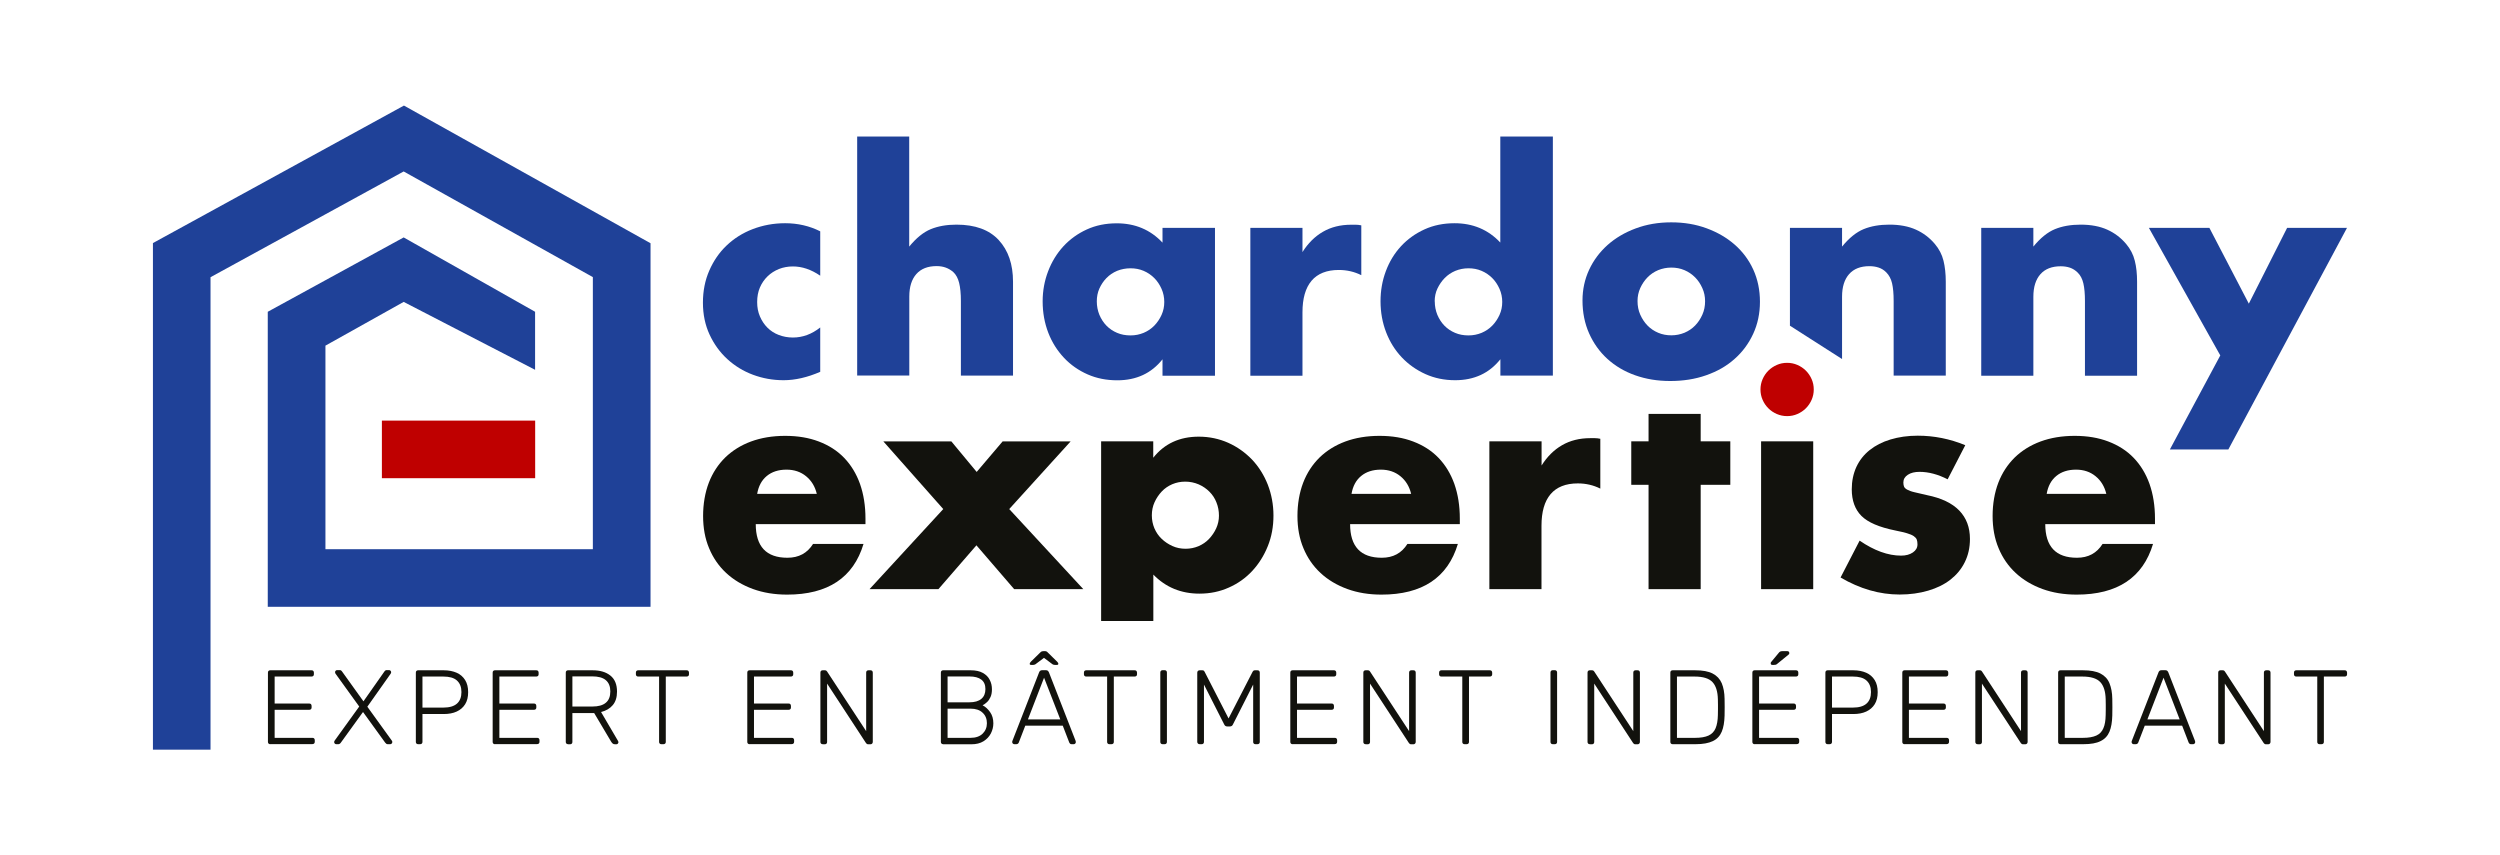<?xml version="1.0" encoding="UTF-8"?>
<svg xmlns="http://www.w3.org/2000/svg" id="Calque_1" viewBox="0 0 283.46 96.97">
  <defs>
    <style>.cls-1{fill:#12120d;}.cls-2{fill:#bf0000;}.cls-3{fill:#1f4198;}</style>
  </defs>
  <path class="cls-1" d="M30.64,84.38c-.08,0-.14-.02-.19-.07-.05-.05-.07-.11-.07-.19v-7.85c0-.09.02-.16.07-.2.05-.05.11-.07.19-.07h4.68c.09,0,.16.02.2.07.05.05.07.12.07.2v.18c0,.08-.02.14-.07.19-.05.05-.12.07-.2.07h-4.18v3.06h3.92c.09,0,.16.02.2.07s.07.12.07.2v.18c0,.08-.02.14-.07.19-.05.05-.12.07-.2.07h-3.92v3.18h4.28c.09,0,.16.02.2.07.05.05.07.12.07.2v.18c0,.08-.02.14-.07.19-.05.05-.12.07-.2.07h-4.77Z"></path>
  <path class="cls-1" d="M38.13,84.38c-.07,0-.12-.02-.17-.07s-.07-.1-.07-.17c0-.03,0-.06.02-.09.01-.03.02-.05.03-.07l2.79-3.87-2.69-3.73s-.05-.1-.05-.16c0-.06.02-.12.07-.17.05-.05.1-.07.17-.07h.29c.06,0,.11.01.15.04.04.03.09.07.13.14l2.41,3.36,2.36-3.36c.04-.06.08-.11.13-.14.04-.03.09-.04.15-.04h.26c.06,0,.12.02.17.07.05.05.07.1.07.17,0,.06-.02.11-.05.16l-2.65,3.75,2.78,3.85s.03.04.04.07c0,.03.01.06.01.09,0,.06-.02.12-.07.17-.05.05-.1.07-.17.07h-.29c-.06,0-.11-.02-.15-.05-.04-.03-.09-.08-.13-.13l-2.51-3.47-2.51,3.47c-.04.06-.08.1-.13.13-.04.03-.09.05-.15.05h-.26Z"></path>
  <path class="cls-1" d="M47.41,84.38c-.08,0-.14-.02-.19-.07-.05-.05-.07-.11-.07-.19v-7.85c0-.09.02-.16.07-.2.05-.05.11-.07.19-.07h2.91c.56,0,1.05.1,1.46.28s.73.46.96.83c.23.37.34.82.34,1.37s-.11,1-.34,1.37c-.23.37-.55.64-.96.83s-.9.28-1.46.28h-2.42v3.16c0,.08-.02.14-.07.19-.05.05-.12.07-.2.07h-.22ZM47.9,80.23h2.36c.7,0,1.21-.15,1.55-.45s.51-.74.51-1.31-.17-1-.51-1.31-.86-.45-1.55-.45h-2.36v3.52Z"></path>
  <path class="cls-1" d="M56.12,84.38c-.08,0-.14-.02-.19-.07-.05-.05-.07-.11-.07-.19v-7.85c0-.09.02-.16.07-.2.05-.05.11-.07.19-.07h4.68c.09,0,.16.02.2.07.05.05.07.12.07.2v.18c0,.08-.02.14-.07.19-.05.05-.12.07-.2.07h-4.18v3.06h3.92c.09,0,.16.02.2.07s.07.12.07.2v.18c0,.08-.02.14-.07.19-.05.05-.12.07-.2.07h-3.92v3.18h4.28c.09,0,.16.02.2.07.05.05.07.12.07.2v.18c0,.08-.02.14-.07.19-.05.05-.12.07-.2.07h-4.77Z"></path>
  <path class="cls-1" d="M64.41,84.38c-.08,0-.14-.02-.19-.07-.05-.05-.07-.11-.07-.19v-7.85c0-.09.02-.16.07-.2.05-.05.11-.07.19-.07h2.79c.84,0,1.51.2,2.01.6.5.4.75,1.01.75,1.82,0,.64-.16,1.15-.48,1.53s-.76.64-1.33.78l1.93,3.29s.04.09.04.13c0,.06-.02.12-.07.17-.05.05-.1.07-.17.07h-.14c-.13,0-.22-.03-.29-.1s-.12-.14-.17-.22l-1.91-3.22h-2.47v3.28c0,.08-.02.14-.07.19-.05.05-.12.07-.2.07h-.22ZM64.9,80.11h2.24c.7,0,1.21-.14,1.55-.43.34-.28.51-.71.51-1.28s-.17-.99-.51-1.28c-.34-.29-.86-.43-1.55-.43h-2.24v3.4Z"></path>
  <path class="cls-1" d="M74.99,84.38c-.08,0-.14-.02-.19-.07-.05-.05-.07-.11-.07-.19v-7.41h-2.37c-.08,0-.14-.02-.19-.07-.05-.05-.07-.11-.07-.19v-.18c0-.09.02-.16.07-.2.05-.05.11-.07.19-.07h5.49c.09,0,.16.02.2.07s.07.12.07.2v.18c0,.08-.02.14-.07.19s-.12.07-.2.07h-2.36v7.41c0,.08-.02.14-.07.19-.05.05-.12.07-.2.07h-.22Z"></path>
  <path class="cls-1" d="M84.99,84.38c-.08,0-.14-.02-.19-.07-.05-.05-.07-.11-.07-.19v-7.85c0-.09.02-.16.07-.2.05-.05.11-.07.19-.07h4.68c.09,0,.16.02.2.07.05.05.07.12.07.2v.18c0,.08-.02.14-.07.19-.05.05-.12.07-.2.07h-4.18v3.06h3.92c.09,0,.16.02.2.07s.07.12.07.2v.18c0,.08-.02.14-.07.19-.05.05-.12.07-.2.07h-3.92v3.18h4.28c.09,0,.16.02.2.07.05.05.07.12.07.2v.18c0,.08-.02.14-.07.19-.05.05-.12.07-.2.07h-4.77Z"></path>
  <path class="cls-1" d="M93.28,84.38c-.08,0-.14-.02-.19-.07-.05-.05-.07-.11-.07-.19v-7.85c0-.09.02-.16.07-.2.05-.05.11-.07.19-.07h.25c.08,0,.14.02.18.06.04.04.06.07.07.08l4.43,6.76v-6.63c0-.09.02-.16.07-.2.05-.05.11-.07.19-.07h.22c.09,0,.16.02.2.07.05.05.07.12.07.2v7.84c0,.08-.02.15-.07.2-.05.05-.11.08-.19.08h-.26c-.08,0-.14-.02-.17-.06s-.06-.07-.08-.08l-4.41-6.74v6.62c0,.08-.02.14-.07.19-.05.05-.12.07-.2.07h-.22Z"></path>
  <path class="cls-1" d="M106.94,84.38c-.08,0-.14-.02-.19-.07-.05-.05-.07-.11-.07-.19v-7.85c0-.09.02-.16.07-.2.05-.05.11-.07.19-.07h3.13c.56,0,1.02.1,1.37.3.36.2.62.46.78.79.17.32.25.68.25,1.06,0,.34-.05.64-.16.88-.11.24-.24.44-.41.59-.16.15-.33.27-.49.35.32.16.6.42.85.77.25.35.37.78.37,1.28,0,.4-.1.78-.28,1.14-.19.36-.47.66-.84.89-.37.23-.83.34-1.37.34h-3.21ZM107.44,79.63h2.48c.59,0,1.04-.13,1.35-.39.31-.26.46-.63.46-1.11s-.15-.83-.46-1.07c-.31-.24-.76-.36-1.35-.36h-2.48v2.92ZM107.44,83.66h2.6c.59,0,1.05-.16,1.37-.47.32-.31.49-.71.49-1.19s-.16-.89-.49-1.19c-.32-.31-.78-.46-1.37-.46h-2.6v3.31Z"></path>
  <path class="cls-1" d="M115.01,84.38c-.06,0-.12-.02-.17-.07-.05-.05-.07-.1-.07-.17,0-.04,0-.08.02-.13l3.03-7.78c.03-.08.07-.14.13-.18.05-.04.13-.06.22-.06h.41c.1,0,.17.02.22.06.05.04.09.1.13.18l3.03,7.78s.02.09.02.13c0,.06-.02.12-.07.17-.05.05-.1.07-.17.07h-.24c-.08,0-.14-.02-.18-.07-.04-.04-.07-.08-.08-.11l-.74-1.92h-4.25l-.74,1.92s-.03.07-.08.11-.11.07-.19.07h-.24ZM116.55,81.57h3.67l-1.84-4.73-1.83,4.73ZM116.92,75.39c-.11,0-.17-.04-.17-.13,0-.06.05-.14.14-.24l1.04-1.02c.09-.09.16-.14.22-.15s.11-.02.17-.02h.12c.06,0,.12,0,.18.02.06.01.12.06.2.15l1.04,1.02c.1.1.14.18.14.24,0,.09-.06.13-.17.13h-.2s-.1,0-.16-.02c-.06-.01-.11-.04-.14-.06l-.96-.72-.96.72s-.08.05-.14.06c-.06.02-.11.02-.16.02h-.2Z"></path>
  <path class="cls-1" d="M125.79,84.38c-.08,0-.14-.02-.19-.07-.05-.05-.07-.11-.07-.19v-7.41h-2.37c-.08,0-.14-.02-.19-.07-.05-.05-.07-.11-.07-.19v-.18c0-.09.02-.16.07-.2.05-.05.11-.07.19-.07h5.49c.09,0,.16.02.2.07s.07.12.07.2v.18c0,.08-.02.14-.07.19s-.12.07-.2.07h-2.36v7.41c0,.08-.02.14-.07.19-.05.05-.12.07-.2.07h-.22Z"></path>
  <path class="cls-1" d="M131.82,84.38c-.08,0-.14-.02-.19-.07-.05-.05-.07-.11-.07-.19v-7.87c0-.08.02-.14.07-.19.05-.05.11-.07.19-.07h.23c.08,0,.14.02.19.07.05.05.07.11.07.19v7.87c0,.08-.02.14-.07.19-.05.05-.11.07-.19.07h-.23Z"></path>
  <path class="cls-1" d="M136.03,84.38c-.08,0-.15-.02-.2-.07-.05-.05-.08-.11-.08-.19v-7.85c0-.09.03-.16.08-.2.05-.05.12-.07.2-.07h.3c.08,0,.14.02.18.06.04.04.06.07.07.1l2.72,5.3,2.73-5.3s.04-.06.08-.1c.04-.04.09-.06.17-.06h.29c.09,0,.16.02.2.07.05.05.07.12.07.2v7.85c0,.08-.02.14-.07.19-.05.05-.12.07-.2.07h-.22c-.08,0-.14-.02-.19-.07-.05-.05-.07-.11-.07-.19v-6.5l-2.29,4.51c-.03.08-.08.14-.14.18-.06.04-.14.06-.23.06h-.26c-.1,0-.17-.02-.23-.06-.06-.04-.1-.1-.14-.18l-2.29-4.51v6.5c0,.08-.02.14-.07.19-.05.05-.11.07-.19.07h-.22Z"></path>
  <path class="cls-1" d="M146.56,84.38c-.08,0-.14-.02-.19-.07-.05-.05-.07-.11-.07-.19v-7.85c0-.09.02-.16.07-.2.05-.05.11-.07.19-.07h4.68c.09,0,.16.02.2.07.05.05.07.12.07.2v.18c0,.08-.02.14-.07.19-.05.05-.12.07-.2.07h-4.18v3.06h3.92c.09,0,.16.02.2.07s.07.12.07.2v.18c0,.08-.02.14-.07.19-.05.05-.12.07-.2.07h-3.92v3.18h4.28c.09,0,.16.02.2.07.05.05.07.12.07.2v.18c0,.08-.02.14-.07.19-.05.05-.12.07-.2.07h-4.77Z"></path>
  <path class="cls-1" d="M154.84,84.38c-.08,0-.14-.02-.19-.07-.05-.05-.07-.11-.07-.19v-7.85c0-.09.02-.16.07-.2.05-.05.11-.07.19-.07h.25c.08,0,.14.02.18.06.04.04.06.07.07.08l4.43,6.76v-6.63c0-.09.02-.16.07-.2.05-.05.11-.07.19-.07h.22c.09,0,.16.02.2.07.05.05.07.12.07.2v7.84c0,.08-.02.15-.07.2-.05.05-.11.08-.19.08h-.26c-.08,0-.14-.02-.17-.06s-.06-.07-.08-.08l-4.41-6.74v6.62c0,.08-.02.14-.07.19-.05.05-.12.07-.2.07h-.22Z"></path>
  <path class="cls-1" d="M166.06,84.38c-.08,0-.14-.02-.19-.07-.05-.05-.07-.11-.07-.19v-7.41h-2.37c-.08,0-.14-.02-.19-.07-.05-.05-.07-.11-.07-.19v-.18c0-.09.02-.16.07-.2.05-.05.11-.07.19-.07h5.49c.09,0,.16.02.2.07s.07.12.07.2v.18c0,.08-.02.14-.07.19s-.12.07-.2.07h-2.36v7.41c0,.08-.02.14-.07.19-.05.05-.12.07-.2.07h-.22Z"></path>
  <path class="cls-1" d="M176.06,84.38c-.08,0-.14-.02-.19-.07-.05-.05-.07-.11-.07-.19v-7.87c0-.08.02-.14.07-.19.05-.05.11-.07.19-.07h.23c.08,0,.14.02.19.07.05.05.07.11.07.19v7.87c0,.08-.02.14-.07.19-.05.05-.11.07-.19.07h-.23Z"></path>
  <path class="cls-1" d="M180.26,84.38c-.08,0-.14-.02-.19-.07-.05-.05-.07-.11-.07-.19v-7.85c0-.09.02-.16.07-.2.05-.05.11-.07.19-.07h.25c.08,0,.14.02.18.06.04.04.06.07.07.08l4.43,6.76v-6.63c0-.09.02-.16.07-.2.05-.05.11-.07.19-.07h.22c.09,0,.16.02.2.07.05.05.07.12.07.2v7.84c0,.08-.02.15-.07.2-.05.05-.11.08-.19.08h-.26c-.08,0-.14-.02-.17-.06s-.06-.07-.08-.08l-4.41-6.74v6.62c0,.08-.02.14-.07.19-.05.05-.12.07-.2.07h-.22Z"></path>
  <path class="cls-1" d="M189.65,84.38c-.08,0-.14-.02-.19-.07-.05-.05-.07-.11-.07-.19v-7.85c0-.09.02-.16.07-.2.05-.05.11-.07.19-.07h2.55c.85,0,1.51.12,1.99.37.48.25.82.61,1.03,1.1.2.49.31,1.07.32,1.77,0,.36.01.68.01.95s0,.59-.01.95c-.02.74-.12,1.34-.32,1.82-.2.48-.53.84-1.01,1.07s-1.12.35-1.94.35h-2.61ZM190.14,83.66h2.06c.64,0,1.15-.09,1.52-.26s.64-.45.8-.83c.16-.38.25-.88.26-1.5,0-.24.01-.45.01-.63v-.53c0-.18,0-.38-.01-.62-.02-.88-.22-1.53-.61-1.95-.39-.42-1.07-.63-2.03-.63h-2v6.95Z"></path>
  <path class="cls-1" d="M198.95,84.38c-.08,0-.14-.02-.19-.07-.05-.05-.07-.11-.07-.19v-7.85c0-.09.02-.16.07-.2.05-.05.11-.07.19-.07h4.68c.09,0,.16.02.2.07.05.05.07.12.07.2v.18c0,.08-.02.14-.07.19-.05.05-.12.07-.2.07h-4.18v3.06h3.92c.09,0,.16.02.2.07s.07.12.07.2v.18c0,.08-.02.14-.07.19-.05.05-.12.07-.2.07h-3.92v3.18h4.28c.09,0,.16.02.2.07.05.05.07.12.07.2v.18c0,.08-.02.14-.07.19-.05.05-.12.07-.2.07h-4.77ZM200.96,75.39c-.13,0-.19-.06-.19-.19,0-.06.02-.12.06-.15l.83-1c.06-.08.12-.14.18-.17.06-.03.14-.05.26-.05h.55c.15,0,.23.08.23.23,0,.06-.02.1-.06.14l-1.31,1.07c-.07.06-.12.09-.17.1s-.12.02-.2.02h-.18Z"></path>
  <path class="cls-1" d="M207.23,84.38c-.08,0-.14-.02-.19-.07-.05-.05-.07-.11-.07-.19v-7.85c0-.09.02-.16.07-.2.05-.05.11-.07.19-.07h2.91c.56,0,1.05.1,1.46.28s.73.46.96.83c.23.37.34.82.34,1.37s-.11,1-.34,1.37c-.23.37-.55.64-.96.83s-.9.28-1.46.28h-2.42v3.16c0,.08-.02.14-.07.19-.05.05-.12.07-.2.07h-.22ZM207.72,80.23h2.36c.7,0,1.21-.15,1.55-.45s.51-.74.51-1.31-.17-1-.51-1.31-.86-.45-1.55-.45h-2.36v3.52Z"></path>
  <path class="cls-1" d="M215.95,84.38c-.08,0-.14-.02-.19-.07-.05-.05-.07-.11-.07-.19v-7.85c0-.09.02-.16.07-.2.05-.05.11-.07.19-.07h4.68c.09,0,.15.02.2.07s.07.12.07.2v.18c0,.08-.02.14-.07.19s-.12.07-.2.07h-4.19v3.06h3.92c.09,0,.15.02.2.07.05.05.07.12.07.2v.18c0,.08-.02.14-.07.19-.05.05-.12.07-.2.07h-3.92v3.18h4.28c.09,0,.15.02.2.07s.07.12.07.2v.18c0,.08-.02.14-.07.19-.05.05-.12.07-.2.07h-4.77Z"></path>
  <path class="cls-1" d="M224.23,84.38c-.08,0-.14-.02-.19-.07-.05-.05-.07-.11-.07-.19v-7.85c0-.09.02-.16.07-.2.05-.05.11-.07.19-.07h.25c.08,0,.14.02.18.06.04.04.06.07.07.08l4.42,6.76v-6.63c0-.09.02-.16.07-.2s.11-.07.19-.07h.22c.09,0,.15.02.2.07.05.05.07.12.07.2v7.84c0,.08-.02.15-.07.2-.05.05-.11.08-.19.08h-.26c-.08,0-.14-.02-.17-.06-.04-.04-.06-.07-.08-.08l-4.41-6.74v6.62c0,.08-.02.14-.07.19-.05.05-.12.07-.2.07h-.22Z"></path>
  <path class="cls-1" d="M233.62,84.38c-.08,0-.14-.02-.19-.07-.05-.05-.07-.11-.07-.19v-7.85c0-.09.02-.16.07-.2.05-.05.11-.07.19-.07h2.55c.85,0,1.51.12,1.99.37.48.25.82.61,1.02,1.1.2.49.31,1.07.32,1.77,0,.36.01.68.01.95s0,.59-.01.95c-.02.74-.12,1.34-.32,1.82s-.53.84-1.01,1.07c-.47.24-1.12.35-1.94.35h-2.61ZM234.11,83.66h2.06c.64,0,1.14-.09,1.52-.26s.64-.45.8-.83c.17-.38.25-.88.26-1.5,0-.24.01-.45.01-.63v-.53c0-.18,0-.38-.01-.62-.02-.88-.22-1.53-.61-1.95-.39-.42-1.07-.63-2.03-.63h-2v6.95Z"></path>
  <path class="cls-1" d="M241.93,84.38c-.06,0-.12-.02-.17-.07s-.07-.1-.07-.17c0-.04,0-.08.02-.13l3.03-7.78c.03-.08.07-.14.13-.18.05-.04.13-.06.22-.06h.41c.1,0,.17.02.22.06.05.04.09.1.13.18l3.03,7.78s.02.09.02.13c0,.06-.02.12-.07.17-.05.05-.1.07-.17.07h-.24c-.08,0-.14-.02-.18-.07-.04-.04-.07-.08-.08-.11l-.74-1.92h-4.24l-.74,1.92s-.03.07-.08.11c-.05.04-.11.07-.19.07h-.24ZM243.47,81.57h3.67l-1.83-4.73-1.83,4.73Z"></path>
  <path class="cls-1" d="M251.77,84.38c-.08,0-.14-.02-.19-.07-.05-.05-.07-.11-.07-.19v-7.85c0-.09.02-.16.07-.2.05-.05.11-.07.19-.07h.25c.08,0,.14.02.18.06.04.04.06.07.07.08l4.42,6.76v-6.63c0-.09.02-.16.07-.2s.11-.07.19-.07h.22c.09,0,.15.02.2.07.05.05.07.12.07.2v7.84c0,.08-.02.15-.07.2-.05.05-.11.08-.19.08h-.26c-.08,0-.14-.02-.17-.06-.04-.04-.06-.07-.08-.08l-4.41-6.74v6.62c0,.08-.02.14-.07.19-.05.05-.12.07-.2.07h-.22Z"></path>
  <path class="cls-1" d="M263,84.38c-.08,0-.14-.02-.19-.07s-.07-.11-.07-.19v-7.41h-2.38c-.08,0-.14-.02-.19-.07-.05-.05-.07-.11-.07-.19v-.18c0-.09.02-.16.07-.2.05-.05.11-.07.19-.07h5.49c.09,0,.16.02.2.07s.07.12.07.2v.18c0,.08-.02.14-.07.19s-.12.07-.2.07h-2.36v7.41c0,.08-.02.14-.07.19s-.12.07-.2.07h-.21Z"></path>
  <path class="cls-3" d="M93,31.26c-1.02-.7-2.06-1.05-3.1-1.05-.57,0-1.09.1-1.58.29-.49.2-.92.47-1.29.83s-.66.78-.87,1.27-.31,1.04-.31,1.65.1,1.13.31,1.62c.21.49.49.92.85,1.28.36.36.79.64,1.29.83s1.03.29,1.6.29c1.11,0,2.14-.38,3.1-1.14v5.03c-1.46.63-2.84.95-4.15.95-1.22,0-2.38-.21-3.48-.62-1.1-.41-2.07-1.01-2.91-1.78-.84-.77-1.51-1.7-2.01-2.78-.5-1.08-.75-2.28-.75-3.61s.24-2.54.72-3.64c.48-1.1,1.13-2.05,1.96-2.84.83-.79,1.81-1.42,2.96-1.86s2.37-.67,3.68-.67c1.44,0,2.77.31,3.98.92v5.03Z"></path>
  <path class="cls-3" d="M97.18,15.48h5.91v12.48c.8-.98,1.62-1.64,2.45-1.98.83-.34,1.8-.51,2.91-.51,2.11,0,3.71.58,4.79,1.75,1.08,1.17,1.62,2.74,1.62,4.72v10.65h-5.91v-8.46c0-.85-.07-1.53-.2-2.06-.13-.52-.35-.93-.65-1.21-.52-.46-1.15-.69-1.9-.69-1,0-1.77.3-2.3.9-.53.6-.8,1.45-.8,2.56v8.95h-5.91V15.48Z"></path>
  <path class="cls-3" d="M131.81,25.84h5.95v16.76h-5.95v-1.86c-1.26,1.59-2.97,2.38-5.13,2.38-1.22,0-2.34-.22-3.36-.67-1.02-.45-1.92-1.07-2.68-1.88s-1.36-1.75-1.78-2.84c-.42-1.09-.64-2.28-.64-3.56,0-1.2.21-2.34.62-3.41.41-1.08.99-2.02,1.73-2.83.74-.8,1.62-1.44,2.65-1.91,1.02-.47,2.16-.7,3.4-.7,2.09,0,3.82.73,5.19,2.19v-1.67ZM124.36,34.17c0,.54.1,1.05.29,1.52.2.47.46.88.8,1.23.34.35.74.62,1.21.82.47.2.97.29,1.52.29s1.02-.1,1.49-.29c.47-.2.87-.47,1.21-.82s.61-.75.82-1.21c.21-.46.31-.95.31-1.47s-.1-1.02-.31-1.49c-.21-.47-.48-.88-.82-1.22s-.74-.62-1.21-.82-.96-.29-1.49-.29-1.05.1-1.52.29c-.47.2-.87.47-1.21.82-.34.35-.6.75-.8,1.19-.2.45-.29.93-.29,1.45Z"></path>
  <path class="cls-3" d="M141.77,25.84h5.91v2.74c.63-1,1.4-1.77,2.32-2.3.91-.53,1.98-.8,3.2-.8h.51c.18,0,.4.02.64.07v5.65c-.78-.39-1.63-.59-2.55-.59-1.37,0-2.4.41-3.09,1.22-.69.82-1.03,2.01-1.03,3.58v7.19h-5.91v-16.76Z"></path>
  <path class="cls-3" d="M170.12,15.48h5.95v27.11h-5.95v-1.86c-1.26,1.59-2.97,2.38-5.13,2.38-1.22,0-2.34-.23-3.36-.69-1.02-.46-1.92-1.09-2.68-1.89s-1.36-1.75-1.78-2.84-.64-2.26-.64-3.53c0-1.2.2-2.34.6-3.41s.97-2.02,1.72-2.83c.74-.8,1.63-1.44,2.66-1.91,1.03-.47,2.17-.7,3.41-.7,2.09,0,3.82.73,5.19,2.19v-12.02ZM162.68,34.17c0,.54.1,1.05.29,1.52.2.47.46.88.8,1.23.34.35.74.62,1.21.82.47.2.97.29,1.52.29s1.02-.1,1.49-.29c.47-.2.87-.47,1.21-.82s.61-.75.82-1.21c.21-.46.31-.95.31-1.47s-.1-1.02-.31-1.49c-.21-.47-.48-.88-.82-1.22s-.74-.62-1.21-.82-.96-.29-1.49-.29-1.02.1-1.49.29c-.47.2-.87.47-1.21.82-.34.35-.61.75-.82,1.19s-.31.93-.31,1.45Z"></path>
  <path class="cls-3" d="M179.43,34.07c0-1.24.25-2.4.75-3.48.5-1.08,1.2-2.01,2.09-2.81.89-.79,1.95-1.42,3.19-1.88,1.23-.46,2.57-.69,4.03-.69s2.77.22,4,.67c1.23.45,2.3,1.07,3.2,1.86s1.61,1.74,2.11,2.84c.5,1.1.75,2.32.75,3.64s-.26,2.54-.77,3.64c-.51,1.1-1.21,2.05-2.11,2.84-.89.8-1.96,1.41-3.22,1.85-1.25.44-2.61.65-4.07.65s-2.77-.22-3.98-.65c-1.22-.43-2.27-1.06-3.15-1.86s-1.57-1.77-2.07-2.89c-.5-1.12-.75-2.37-.75-3.74ZM185.67,34.13c0,.57.1,1.08.31,1.55.21.47.48.88.82,1.23.34.35.74.62,1.21.82.47.2.96.29,1.49.29s1.02-.1,1.49-.29c.47-.2.87-.47,1.21-.82s.61-.76.82-1.23c.21-.47.31-.97.31-1.52s-.1-1.02-.31-1.49c-.21-.47-.48-.88-.82-1.22s-.74-.62-1.21-.82-.96-.29-1.49-.29-1.02.1-1.49.29c-.47.2-.87.47-1.21.82-.34.35-.61.75-.82,1.21s-.31.95-.31,1.47Z"></path>
  <path class="cls-3" d="M224.64,25.84h5.91v2.12c.8-.98,1.62-1.64,2.45-1.98s1.8-.51,2.91-.51c1.17,0,2.18.19,3.02.57.84.38,1.55.92,2.14,1.62.48.57.81,1.2.98,1.9.18.7.26,1.49.26,2.39v10.65h-5.91v-8.46c0-.83-.06-1.5-.18-2.01-.12-.51-.33-.92-.64-1.22-.26-.26-.56-.45-.88-.56-.33-.11-.68-.16-1.05-.16-1,0-1.77.3-2.3.9s-.8,1.45-.8,2.56v8.95h-5.91v-16.76Z"></path>
  <path class="cls-3" d="M251.75,40.31l-8.1-14.47h6.86l4.47,8.59,4.34-8.59h6.79l-13.45,25.12h-6.63l5.71-10.65Z"></path>
  <path class="cls-3" d="M220.36,29.56c-.17-.7-.5-1.33-.98-1.9-.59-.7-1.3-1.24-2.14-1.62s-1.85-.57-3.02-.57c-1.11,0-2.08.17-2.91.51-.83.34-1.65,1-2.45,1.98v-2.12h-5.91v11.09l5.91,3.78v-7.07c0-1.11.27-1.96.8-2.56.53-.6,1.3-.9,2.3-.9.37,0,.72.05,1.05.16.33.11.62.29.88.56.3.31.52.71.64,1.22.12.51.18,1.18.18,2.01v8.46h5.91v-10.65c0-.89-.09-1.69-.26-2.39Z"></path>
  <path class="cls-1" d="M85.69,59.42c0,2.55,1.2,3.82,3.59,3.82,1.29,0,2.25-.52,2.91-1.57h5.72c-1.15,3.83-4.04,5.75-8.66,5.75-1.42,0-2.71-.21-3.89-.64-1.17-.43-2.18-1.03-3.02-1.81-.84-.78-1.49-1.72-1.94-2.81-.46-1.09-.68-2.31-.68-3.66s.22-2.65.65-3.77c.43-1.12,1.06-2.07,1.86-2.86.81-.78,1.78-1.39,2.92-1.81s2.43-.64,3.87-.64,2.69.21,3.82.64,2.09,1.04,2.87,1.85,1.38,1.79,1.8,2.96c.41,1.17.62,2.48.62,3.94v.62h-12.44ZM92.61,55.99c-.2-.83-.6-1.49-1.21-1.99-.61-.5-1.35-.75-2.22-.75-.91,0-1.66.24-2.24.72-.58.48-.94,1.15-1.09,2.03h6.76Z"></path>
  <path class="cls-1" d="M106.95,57.72l-6.79-7.67h7.71l2.87,3.46,2.94-3.46h7.71l-6.96,7.67,8.4,9.08h-7.84l-4.28-4.97-4.31,4.97h-7.81l8.36-9.08Z"></path>
  <path class="cls-1" d="M130.76,70.41h-5.91v-20.37h5.91v1.86c1.26-1.59,2.98-2.39,5.16-2.39,1.2,0,2.31.24,3.35.7,1.04.47,1.93,1.11,2.7,1.91.76.81,1.35,1.75,1.78,2.84.42,1.09.64,2.26.64,3.5s-.21,2.4-.64,3.46c-.43,1.07-1.01,2-1.76,2.81s-1.64,1.44-2.66,1.89c-1.02.46-2.13.69-3.33.69-2.09,0-3.83-.72-5.23-2.16v5.24ZM138.21,58.47c0-.52-.09-1.02-.28-1.49-.18-.47-.45-.88-.8-1.23-.35-.35-.76-.63-1.22-.83-.47-.2-.98-.31-1.52-.31s-1.01.1-1.47.29c-.46.2-.86.47-1.19.82s-.61.76-.82,1.22-.31.96-.31,1.49.1,1.01.29,1.47c.2.46.47.86.82,1.19.35.34.76.61,1.22.82s.96.31,1.49.31,1.01-.1,1.47-.29c.46-.2.86-.47,1.19-.82s.61-.75.82-1.21c.21-.46.31-.94.31-1.44Z"></path>
  <path class="cls-1" d="M153.08,59.42c0,2.55,1.2,3.82,3.59,3.82,1.29,0,2.25-.52,2.91-1.57h5.72c-1.15,3.83-4.04,5.75-8.66,5.75-1.42,0-2.71-.21-3.89-.64-1.17-.43-2.18-1.03-3.02-1.81-.84-.78-1.49-1.72-1.94-2.81-.46-1.09-.68-2.31-.68-3.66s.22-2.65.65-3.77c.43-1.12,1.06-2.07,1.86-2.86.81-.78,1.78-1.39,2.92-1.81s2.43-.64,3.87-.64,2.69.21,3.82.64,2.09,1.04,2.87,1.85,1.38,1.79,1.8,2.96c.41,1.17.62,2.48.62,3.94v.62h-12.44ZM160,55.99c-.2-.83-.6-1.49-1.21-1.99-.61-.5-1.35-.75-2.22-.75-.91,0-1.66.24-2.24.72-.58.48-.94,1.15-1.09,2.03h6.76Z"></path>
  <path class="cls-1" d="M168.88,50.04h5.91v2.74c.63-1,1.4-1.77,2.32-2.3.92-.53,1.98-.8,3.2-.8h.5c.19,0,.4.02.64.07v5.65c-.78-.39-1.63-.59-2.55-.59-1.37,0-2.4.41-3.09,1.22s-1.03,2.01-1.03,3.58v7.19h-5.91v-16.76Z"></path>
  <path class="cls-1" d="M192.83,54.97v11.83h-5.91v-11.83h-1.96v-4.93h1.96v-3.11h5.91v3.11h3.36v4.93h-3.36Z"></path>
  <path class="cls-1" d="M205.59,50.04v16.76h-5.91v-16.76h5.91Z"></path>
  <path class="cls-1" d="M220.84,54.35c-1.09-.56-2.16-.85-3.2-.85-.54,0-.99.11-1.32.33-.34.22-.51.51-.51.88,0,.2.03.35.08.47.05.12.17.24.36.34s.46.21.82.29c.36.09.83.2,1.42.33,1.63.33,2.85.91,3.66,1.75.81.84,1.21,1.91,1.21,3.22,0,.98-.2,1.86-.59,2.64-.39.79-.94,1.44-1.63,1.98-.7.54-1.53.95-2.52,1.24-.98.29-2.06.44-3.23.44-2.27,0-4.5-.64-6.7-1.93l2.16-4.18c1.65,1.13,3.22,1.7,4.7,1.7.54,0,.99-.12,1.34-.36.35-.24.52-.54.52-.92,0-.22-.03-.4-.08-.54s-.17-.27-.34-.39c-.18-.12-.43-.23-.77-.33-.34-.1-.78-.2-1.32-.31-1.83-.37-3.11-.92-3.84-1.65-.73-.73-1.1-1.74-1.1-3.02,0-.94.18-1.78.52-2.53.35-.75.85-1.39,1.5-1.91.65-.52,1.44-.93,2.37-1.21.93-.28,1.96-.43,3.09-.43,1.85,0,3.65.36,5.39,1.08l-1.99,3.85Z"></path>
  <path class="cls-1" d="M231.9,59.42c0,2.55,1.2,3.82,3.59,3.82,1.29,0,2.25-.52,2.91-1.57h5.72c-1.15,3.83-4.04,5.75-8.66,5.75-1.42,0-2.71-.21-3.89-.64-1.17-.43-2.18-1.03-3.02-1.81-.84-.78-1.49-1.72-1.94-2.81-.46-1.09-.68-2.31-.68-3.66s.22-2.65.65-3.77c.43-1.12,1.06-2.07,1.86-2.86.81-.78,1.78-1.39,2.92-1.81s2.43-.64,3.87-.64,2.69.21,3.82.64,2.09,1.04,2.87,1.85,1.38,1.79,1.8,2.96c.41,1.17.62,2.48.62,3.94v.62h-12.44ZM238.82,55.99c-.2-.83-.6-1.49-1.21-1.99-.61-.5-1.35-.75-2.22-.75-.91,0-1.66.24-2.24.72-.58.48-.94,1.15-1.09,2.03h6.76Z"></path>
  <path class="cls-2" d="M199.61,44.16c0-.41.08-.8.24-1.17.16-.36.37-.68.65-.96.28-.28.6-.49.96-.65.36-.16.75-.24,1.17-.24s.8.08,1.17.24c.36.16.68.37.96.65.28.28.49.6.65.96.16.36.24.75.24,1.17s-.08.8-.24,1.17c-.16.36-.37.68-.65.96s-.6.49-.96.65c-.36.16-.75.24-1.17.24s-.8-.08-1.17-.24c-.36-.16-.69-.37-.96-.65-.28-.28-.49-.59-.65-.96-.16-.36-.24-.75-.24-1.17Z"></path>
  <rect class="cls-2" x="43.3" y="47.69" width="17.38" height="6.53"></rect>
  <polygon class="cls-3" points="45.8 11.97 17.34 27.56 17.34 85 23.87 85 23.87 31.43 45.77 19.44 67.22 31.42 67.22 62.27 36.9 62.27 36.9 39.19 45.77 34.23 60.67 41.93 60.67 35.35 45.77 26.92 30.36 35.35 30.36 68.8 73.76 68.8 73.76 27.58 45.8 11.97"></polygon>
</svg>
